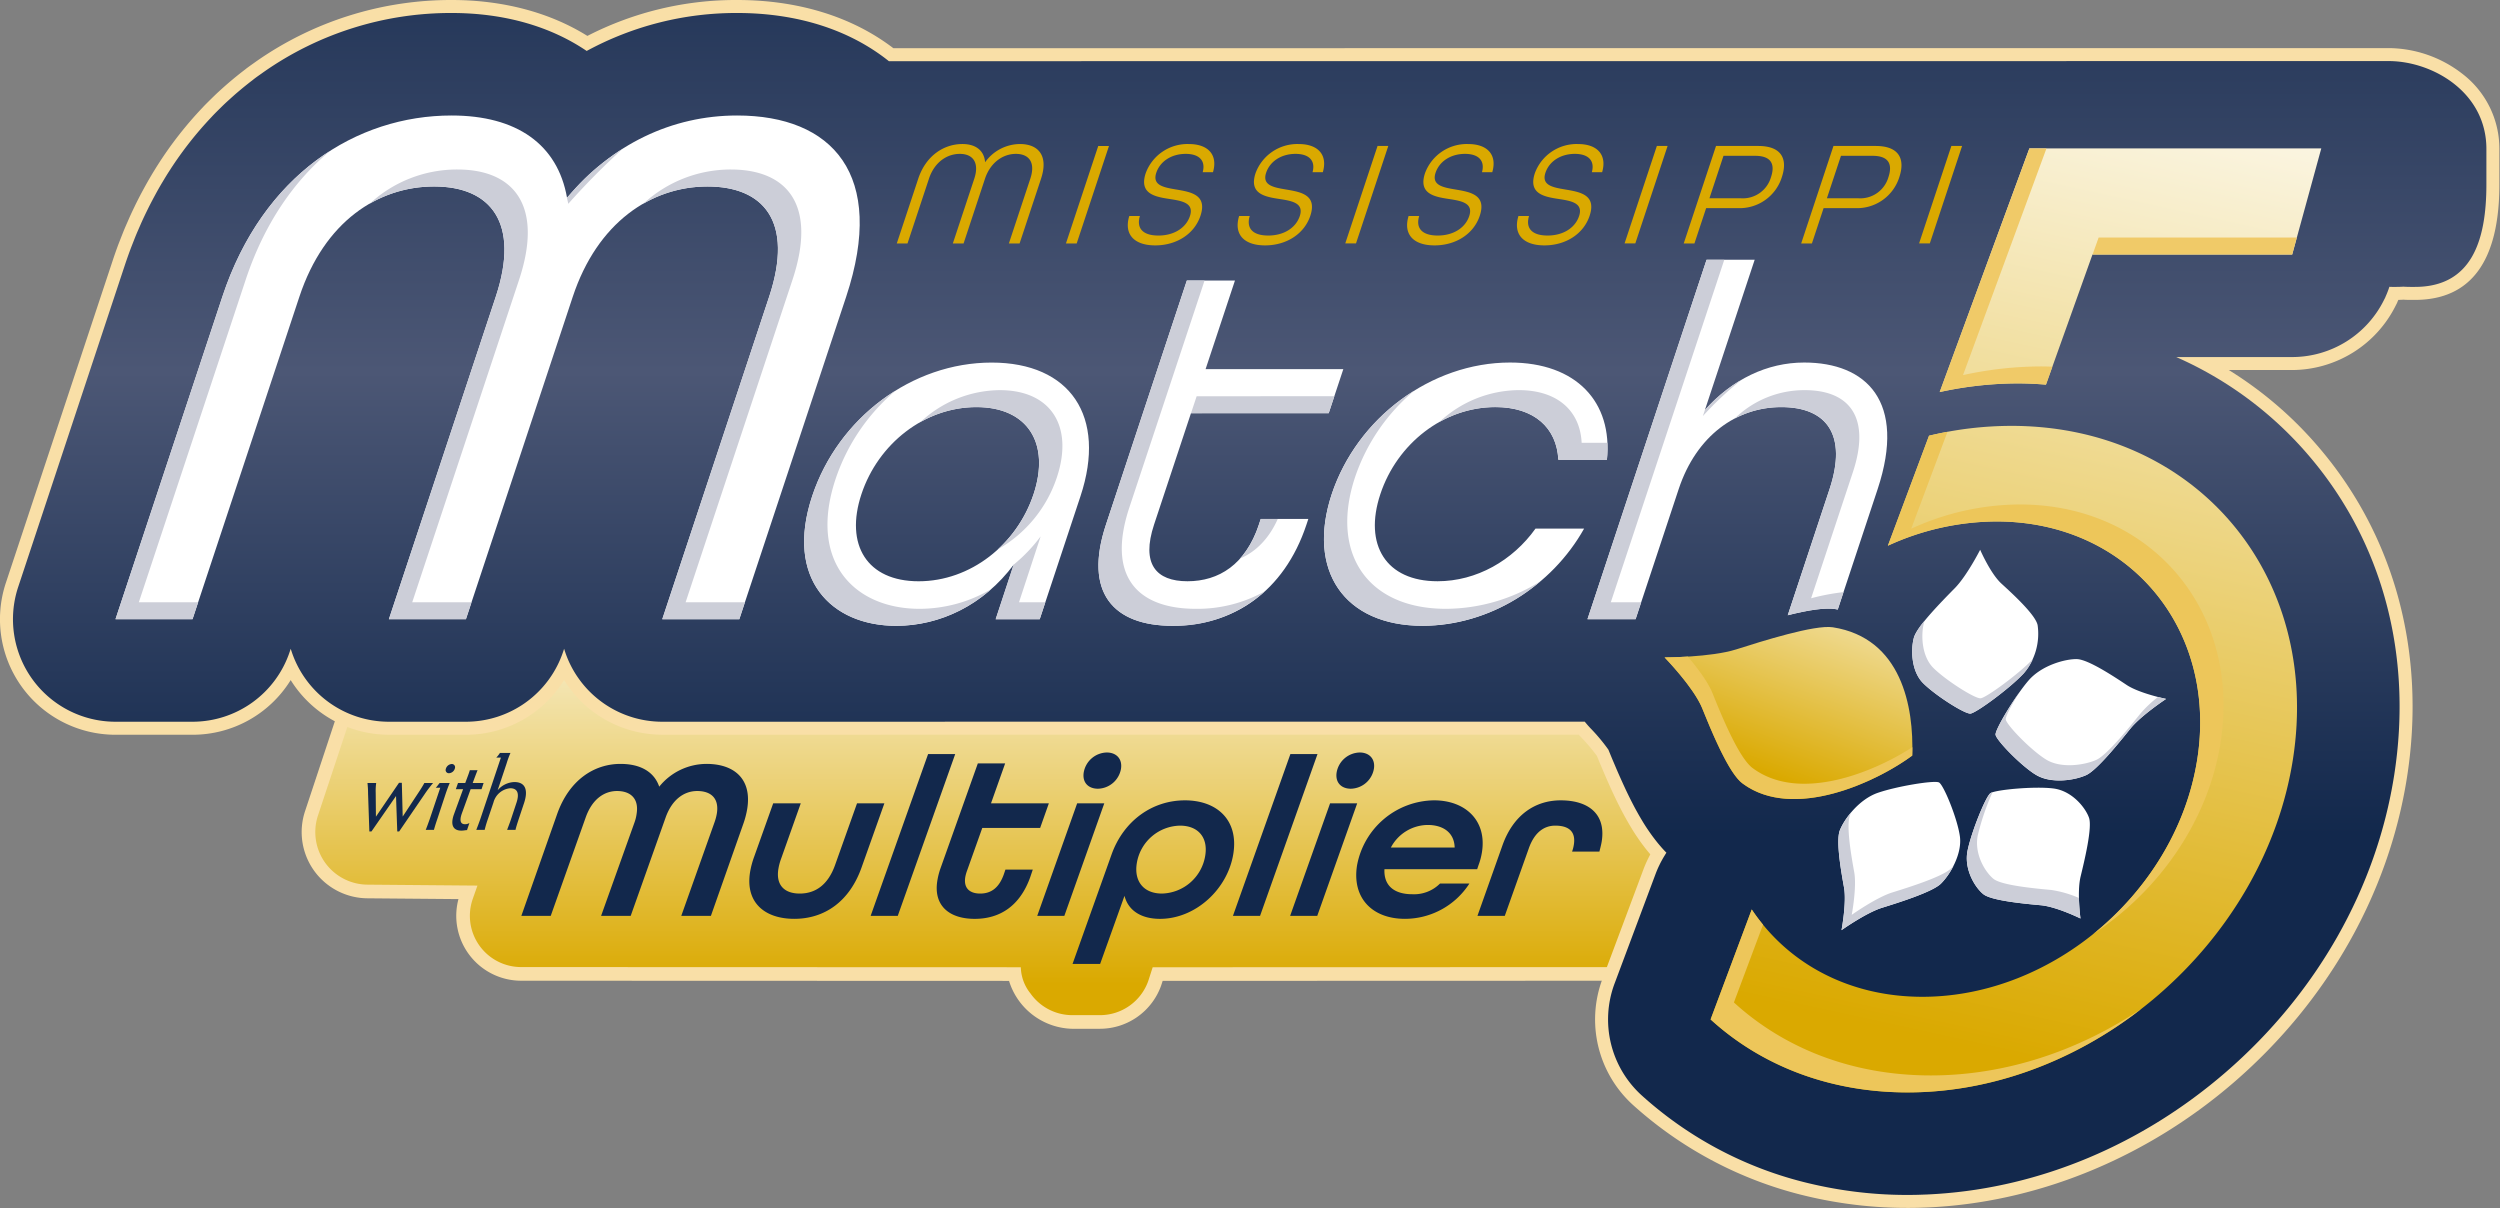 <svg xmlns="http://www.w3.org/2000/svg" width="658.322" height="318.158"><rect width="100%" height="100%" fill="#808080" stroke="none"/><defs><linearGradient id="a" x1="268.712" x2="268.712" y1="144.673" y2="259.256" gradientTransform="scale(.75)" gradientUnits="userSpaceOnUse" spreadMethod="pad"><stop offset="0" style="stop-opacity:1;stop-color:#fff"/><stop offset="1" style="stop-opacity:1;stop-color:#daa900"/></linearGradient><linearGradient id="b" x1="490.887" x2="464.727" y1="131.298" y2="203.57" gradientTransform="scale(.75)" gradientUnits="userSpaceOnUse" spreadMethod="pad"><stop offset="0" style="stop-opacity:1;stop-color:#fff"/><stop offset="1" style="stop-opacity:1;stop-color:#daa900"/></linearGradient><linearGradient id="c" x1="579.123" x2="518.268" y1="-2.597" y2="275.741" gradientTransform="scale(.75)" gradientUnits="userSpaceOnUse" spreadMethod="pad"><stop offset="0" style="stop-opacity:1;stop-color:#fff"/><stop offset="1" style="stop-opacity:1;stop-color:#daa900"/></linearGradient><linearGradient id="d" x1="329.161" x2="329.161" y1="-48.247" y2="219.848" gradientTransform="scale(.75)" gradientUnits="userSpaceOnUse" spreadMethod="pad"><stop offset="0" style="stop-opacity:1;stop-color:#12284c"/><stop offset=".545" style="stop-opacity:1;stop-color:#4c5775"/><stop offset="1" style="stop-opacity:1;stop-color:#12284c"/></linearGradient><linearGradient id="e" x1="490.887" x2="464.727" y1="131.298" y2="203.57" gradientTransform="scale(.75)" gradientUnits="userSpaceOnUse" spreadMethod="pad"><stop offset="0" style="stop-opacity:1;stop-color:#fff"/><stop offset="1" style="stop-opacity:1;stop-color:#daa900"/></linearGradient><linearGradient id="f" x1="579.123" x2="518.268" y1="-2.597" y2="275.741" gradientTransform="scale(.75)" gradientUnits="userSpaceOnUse" spreadMethod="pad"><stop offset="0" style="stop-opacity:1;stop-color:#fff"/><stop offset="1" style="stop-opacity:1;stop-color:#daa900"/></linearGradient></defs><path d="M211.848 203.234a13.4 13.4 0 0 1-12.516-9.461c-14.965-.003-96.375-.035-96.375-.035a12.82 12.82 0 0 1-10.168-5.011 12.82 12.82 0 0 1-2.223-11.114l-17.914-.156a13.1 13.1 0 0 1-10.59-5.434 13.09 13.09 0 0 1-1.804-11.765l10.355-31.25c.149-.446.325-.946.508-1.438l.211-.543a35 35 0 0 1 .668-1.632q.341-.791.711-1.559.358-.749.746-1.481c.145-.273.313-.578.481-.875l.277-.488c.207-.355.383-.648.562-.941l.266-.426c.242-.383.457-.707.676-1.027.09-.137.172-.258.25-.375.254-.364.527-.739.801-1.11l.14-.183a38 38 0 0 1 2.074-2.508l.114-.125q.496-.544.992-1.047l.207-.207c.285-.285.601-.594.926-.895l.207-.191c.336-.305.652-.586.976-.859l.242-.207q.487-.406.997-.801l.207-.16c.375-.289.738-.555 1.101-.813l.18-.125c.41-.285.824-.566 1.246-.832l.066-.043a34.77 34.77 0 0 1 18.633-5.39 27 27 0 0 1 13.164 3.203 33.2 33.2 0 0 1 14.356-3.203 27 27 0 0 1 14.941 4.125l.172-.075c1.758-.726 3.691.547 3.727 2.45.058 3.226.074 6.527.042 9.843l186.106 4.305a2.7 2.7 0 0 1 2.609 3.074l-4.523 32.051 6.805 5.52a2.704 2.704 0 0 1 .718 3.292l-12.316 24.926a2.69 2.69 0 0 1-2.422 1.5l-98.777.032s-.301.933-.313.96a12.85 12.85 0 0 1-12.074 8.5z" style="fill:#f9dfa7;fill-opacity:1;fill-rule:nonzero;stroke:none" transform="scale(1.333)"/><path d="m332.785 159.633 4.738-33.559-188.777-4.355q.094-5.994-.012-12.434c-.5.203-.992.438-1.464.695-3.864-2.98-8.915-4.55-14.676-4.55a30.6 30.6 0 0 0-14.477 3.59 23.6 23.6 0 0 0-13.043-3.59 32.1 32.1 0 0 0-17.187 4.968l-.063.04c-.394.253-.789.515-1.14.757l-.176.129c-.336.238-.668.481-1.008.738l-.203.157c-.305.242-.609.484-.91.734l-.235.199c-.297.254-.59.512-.898.797l-.195.176c-.301.277-.59.563-.86.832l-.191.188c-.309.312-.613.632-.922.976l-.102.109a35 35 0 0 0-1.918 2.317l-.136.183q-.387.517-.75 1.04c-.078.101-.145.207-.235.343-.199.297-.402.598-.613.93l-.262.426a30 30 0 0 0-.785 1.332q-.388.692-.746 1.394a70 70 0 0 0-.684 1.407c-.132.293-.265.589-.382.867l-.035.082c-.075.172-.153.344-.204.469-.136.328-.269.664-.394.996 0 0-.137.343-.195.496q-.258.696-.493 1.398l-10.34 31.195a10.41 10.41 0 0 0 1.438 9.348 10.39 10.39 0 0 0 8.418 4.305l21.648.187-.918 2.61a10.124 10.124 0 0 0 9.551 13.484l98.711.035a8.56 8.56 0 0 0 1.906 5.176 10.12 10.12 0 0 0 8.274 4.289h5.445c4.277 0 8.094-2.687 9.535-6.711l.887-2.75 100.746-.031 12.317-24.926z" style="fill:url(#a);stroke:none" transform="scale(1.333)"/><path d="M74.316 154.68a11 11 0 0 0-.097 1.906l.043 4.746 4.558-6.691h.559l.172 6.671 3.398-5.164c.496-.765.817-1.343.879-1.468h1.723c-.594.726-1.09 1.347-1.633 2.156l-5.066 7.418h-.375l-.243-7.004-4.855 7.004h-.414l-.254-7.461q0-1.06-.117-2.113zm9.782 9.261c.199-.453.539-1.425.8-2.152l2.075-6.176h-.895c.246-.226.52-.644.774-.933h1.988a29 29 0 0 0-.797 2.113l-1.648 4.996a35 35 0 0 0-.676 2.152zm3.961-12a1.3 1.3 0 0 1 1.199-1.015.634.634 0 0 1 .617.808c-.125.582-.629 1-1.223 1.016a.627.627 0 0 1-.593-.805zm4.199 12.043c-.293 0-.66.106-1.117.106-1.352 0-2.274-.809-1.512-3.09l1.855-5.102h-1.433l.426-1.218h1.429l.254-.684c.258-.687.5-1.305.649-1.848h1.535c-.239.582-.461 1.184-.711 1.848l-.254.684h2.156l-.406 1.218h-2.156l-1.75 4.832c-.539 1.555-.149 2.094.66 2.094.301 0 .597-.086.847-.25zm1.828-.043c.207-.515.57-1.488.797-2.132l4.066-12.145h-.914a6 6 0 0 0 .731-.93h2.074a19 19 0 0 0-.778 2.133l-1.753 5.242a4.5 4.5 0 0 1 3.304-1.617c2.282 0 2.707 1.723 1.934 4.086l-1.078 3.231c-.203.621-.528 1.617-.633 2.132h-1.656c.183-.515.57-1.488.777-2.132l1.086-3.274c.566-1.723.246-2.82-1.25-2.82a3.78 3.78 0 0 0-3.313 2.82l-1.105 3.274a23 23 0 0 0-.633 2.132z" style="fill:#12284c;fill-opacity:1;fill-rule:nonzero;stroke:none" transform="scale(1.333)"/><path d="M43.926 58.621c8.008-24.168 26.484-35.805 45.285-35.805 12.828 0 20.941 5.668 22.805 16.262 8.879-10.594 20.757-16.262 33.586-16.262 18.8 0 29.562 11.637 21.554 35.805l-21.109 63.703h-15.219l21.113-63.703c4.942-14.918-1.14-21.781-12.179-21.781-11.188 0-21.77 7.16-26.614 21.781l-21.109 63.703H76.824l21.11-63.703C102.777 44 96.945 36.84 85.754 36.84c-11.039 0-21.668 6.863-26.613 21.781l-21.11 63.703H22.816Zm116.512 39.402c5.136-15.5 19.75-26.398 35.453-26.398 15.5 0 22.793 10.602 17.554 26.402l-8.054 24.301h-8.7l3.579-10.801c-5.95 8-14.614 12.102-23.215 12.102-12.903-.004-22.02-9.305-16.617-25.606m43.738-.398c3.312-10-1.098-17.203-11.305-17.203-10.203 0-19.387 7.199-22.699 17.203-3.313 10 1.098 17.203 11.301 17.203 10.207 0 19.386-7.203 22.703-17.207zm14.308 5.996 15.973-48.203h9.504l-5.801 17.5h27.207l-2.883 8.703h-27.211l-7.289 22c-2.582 7.801.391 11.203 6.594 11.203 6.199 0 11.492-3.301 14.113-11.203l.364-1.101h9.398l-.363 1.101c-4.442 13.402-14.625 20.004-26.43 20.004s-17.617-6.602-13.176-20.004m44.594-6c4.973-15 19.621-26.004 35.223-26.004 13.097 0 20.316 7.801 19.14 19.203h-9.601c-.313-6.3-4.754-10.402-12.453-10.402-10.207 0-19.395 7.199-22.707 17.203-3.313 10 1.101 17.203 11.304 17.203 7.7 0 14.86-4.101 19.348-10.402h9.602c-6.379 11.398-18.766 19.199-31.872 19.199-15.601.004-22.953-11-17.984-26" style="fill:#fff;fill-opacity:1;fill-rule:nonzero;stroke:none" transform="scale(1.333)"/><path d="M181.391 35.312c1.511-4.562 5.07-6.859 8.722-6.859 2.649 0 4.289 1.27 4.492 3.594a8.54 8.54 0 0 1 6.872-3.594c3.652 0 5.687 2.297 4.175 6.859l-4.234 12.778h-2.117l4.23-12.778c1.086-3.265-.285-4.914-2.847-4.914-2.59 0-5.051 1.735-6.106 4.914l-4.226 12.778h-2.122l4.231-12.778c1.051-3.179-.254-4.914-2.848-4.914-2.562 0-5.027 1.649-6.105 4.914l-4.235 12.778h-2.117zm35.562-6.476h2.121l-6.379 19.254h-2.121zm6.133 13.84h2.09c-.719 2.441.605 3.855 3.668 3.855 3.062 0 5.445-1.5 6.226-3.855.84-2.531-1.457-2.973-3.953-3.356-2.976-.445-6.137-1.031-4.781-5.125a8.78 8.78 0 0 1 8.527-5.738c3.887 0 5.746 2.207 4.754 5.563h-2.031c.613-2.208-.598-3.622-3.363-3.622-2.801 0-5.055 1.473-5.805 3.739-.82 2.476 1.457 2.886 3.941 3.301 2.957.5 6.157 1.058 4.793 5.179-1.191 3.594-4.711 5.86-8.949 5.86-4.18-.004-6.219-2.211-5.117-5.801m21.699 0h2.09c-.719 2.441.605 3.855 3.668 3.855 3.062 0 5.445-1.5 6.227-3.855.839-2.531-1.461-2.973-3.954-3.356-2.976-.445-6.136-1.031-4.781-5.125a8.78 8.78 0 0 1 8.527-5.738c3.887 0 5.747 2.207 4.754 5.563h-2.031c.613-2.208-.597-3.622-3.367-3.622-2.797 0-5.051 1.473-5.801 3.739-.82 2.476 1.457 2.886 3.942 3.301 2.957.5 6.156 1.058 4.793 5.179-1.192 3.594-4.711 5.86-8.954 5.86-4.179-.004-6.214-2.211-5.113-5.801m27.344-13.84h2.121l-6.379 19.254h-2.121zm6.133 13.84h2.09c-.723 2.441.605 3.855 3.668 3.855 3.062 0 5.445-1.5 6.222-3.855.84-2.531-1.457-2.973-3.953-3.356-2.973-.445-6.133-1.031-4.777-5.125a8.78 8.78 0 0 1 8.527-5.738c3.887 0 5.746 2.207 4.75 5.563h-2.031c.613-2.208-.594-3.622-3.363-3.622-2.797 0-5.051 1.473-5.805 3.739-.817 2.476 1.461 2.886 3.945 3.301 2.953.5 6.156 1.058 4.789 5.179-1.191 3.594-4.707 5.86-8.949 5.86-4.18-.004-6.215-2.211-5.113-5.801m21.699 0h2.09c-.719 2.441.609 3.855 3.668 3.855 3.062 0 5.445-1.5 6.226-3.855.84-2.531-1.461-2.973-3.953-3.356-2.976-.445-6.137-1.031-4.781-5.125a8.78 8.78 0 0 1 8.527-5.738c3.887 0 5.746 2.207 4.754 5.563h-2.031c.613-2.208-.598-3.622-3.363-3.622-2.801 0-5.055 1.473-5.805 3.739-.82 2.476 1.457 2.886 3.941 3.301 2.957.5 6.157 1.058 4.793 5.179-1.191 3.594-4.711 5.86-8.949 5.86-4.18-.004-6.219-2.211-5.117-5.801m27.344-13.84h2.121l-6.379 19.254h-2.121zm11.687 0h8.332c4.653 0 5.856 2.594 4.684 6.125a8.744 8.744 0 0 1-8.75 6.152h-6.215l-2.313 6.977h-2.117zm4.942 10.336a5.79 5.79 0 0 0 5.929-4.211c.789-2.383.176-4.18-3.152-4.18h-6.242l-2.778 8.391zm18.261-10.336h8.332c4.653 0 5.856 2.594 4.688 6.125a8.75 8.75 0 0 1-8.754 6.152h-6.215l-2.308 6.977h-2.122zm4.938 10.336a5.785 5.785 0 0 0 5.929-4.211c.793-2.383.18-4.18-3.148-4.18h-6.238l-2.781 8.391zm18.351-10.336h2.121l-6.378 19.254h-2.122z" style="fill:#daa900;fill-opacity:1;fill-rule:nonzero;stroke:none" transform="scale(1.333)"/><path d="M331.617 96.621c3.512-10.598 11.469-16.199 20.27-16.199 9 0 13.078 5.5 9.535 16.199l-8.258 24.914c4.191-1.047 7.379-1.527 9.461-1.207.141.024.273.063.414.086l7.883-23.793c5.734-17.301-2.215-25.004-14.516-25.004-7.301 0-14.195 3.301-19.617 9.403l9.84-29.704h-9.504l-23.527 71.008h9.504z" style="fill:#fff;fill-opacity:1;fill-rule:nonzero;stroke:none" transform="scale(1.333)"/><path d="M377.754 149.258c-6.957 5.152-23.379 12.933-33.434 5.574-2.808-1.93-6.343-10.699-8.043-14.887-1.695-4.187-7.445-10.078-7.445-10.078s9.129.008 14.145-1.582c5.011-1.59 15.5-4.922 19.097-4.367 13.571 2.133 16.02 15.691 15.68 25.34" style="fill:url(#b);stroke:none" transform="scale(1.333)"/><path d="m391.008 110.336-.137-.305s-.695 1.371-1.699 3.031a35 35 0 0 0 1.836-2.726" style="fill:#231f20;fill-opacity:1;fill-rule:nonzero;stroke:none" transform="scale(1.333)"/><path d="M389.258 140.965c-1.11.109-6.867-3.539-9.336-5.992-2.469-2.457-2.457-6.953-1.809-9.114.649-2.16 5.66-7.242 8.055-9.675 2.391-2.43 5.004-7.579 5.004-7.579s2.031 4.696 4.199 6.68c2.168 1.985 6.715 6.133 7.149 8.188a12.1 12.1 0 0 1-2.75 9.554c-2.747 2.965-9.403 7.828-10.512 7.938m4.957 4.16c-.082-1.043 3.867-7.609 6.488-10.668 2.621-3.062 7.305-4.285 9.539-4.254 2.238.031 7.41 3.477 9.883 5.117 2.477 1.641 7.777 2.75 7.777 2.75s-4.945 3.254-7.07 5.895c-2.121 2.64-6.562 8.176-8.715 9.156-2.152.984-6.871 1.805-9.89-.027-3.024-1.836-7.926-6.93-8.012-7.969m-11.168 9.449c-.906-.476-8.34.742-12.106 2.051s-6.664 5.273-7.488 7.402c-.828 2.125.297 8.34.828 11.309.535 2.969-.496 8.414-.496 8.414s4.828-3.434 8.024-4.43c3.199-1 9.882-3.082 11.597-4.742 1.715-1.656 4.258-5.808 3.762-9.367-.496-3.563-3.215-10.156-4.121-10.637m10.156 2.117c-.949.688-3.762 7.645-4.519 11.344-.758 3.703 1.507 7.317 3.117 8.606 1.605 1.289 8.199 1.894 11.347 2.183 3.149.293 7.84 2.621 7.84 2.621s-.718-5.203.035-8.312c.75-3.113 2.332-9.629 1.653-11.59-.68-1.957-3.317-5.305-7.016-5.781-3.699-.477-11.508.246-12.457.929" style="fill:#fff;fill-opacity:1;fill-rule:nonzero;stroke:none" transform="scale(1.333)"/><path d="m383.176 77.453 17.722-48.141 57.664.004-5.75 20.969h-39.453l-9.187 25.699a69 69 0 0 0-5.582-.246 72.6 72.6 0 0 0-15.414 1.715m14.156 6.676a69.7 69.7 0 0 0-16.258 1.949l-8.129 21.727a51.76 51.76 0 0 1 21.45-4.793c25.949 0 43.714 21.023 39.675 46.949-4.043 25.93-28.351 46.953-54.304 46.953-14.68 0-26.735-6.726-33.711-17.258l-8.129 21.723c9.871 9.019 23.332 14.418 38.898 14.418 36.387 0 70.477-29.477 76.141-65.84 5.664-36.359-19.246-65.828-55.633-65.828" style="fill:url(#c);stroke:none" transform="scale(1.333)"/><path d="M377.84 130.219a11.25 11.25 0 0 1 .273-4.36 11.9 11.9 0 0 1 2.102-3.242c-.031.074-.067.149-.09.223-.648 2.164-.66 6.656 1.809 9.113 2.468 2.453 8.226 6.102 9.336 5.992 1.082-.105 7.445-4.738 10.3-7.718a10.2 10.2 0 0 1-1.8 2.804c-2.743 2.965-9.403 7.828-10.512 7.938-1.11.105-6.867-3.539-9.336-5.996a6 6 0 0 1-.891-1.125 8.2 8.2 0 0 1-.804-1.789 10.6 10.6 0 0 1-.387-1.84m45.008 10.722c-2.125 2.641-6.563 8.176-8.715 9.161s-6.871 1.804-9.891-.032c-3.023-1.832-7.926-6.925-8.012-7.968-.046-.582 1.168-2.891 2.7-5.348-2.325 3.269-4.785 7.547-4.715 8.371.078.984 4.465 5.59 7.5 7.641a8.6 8.6 0 0 0 3.562 1.293c1.317.171 2.649.14 3.953-.094.993-.16 1.961-.445 2.887-.844 2.153-.984 6.59-6.516 8.715-9.156 2.121-2.641 7.066-5.895 7.066-5.895s-.652-.136-1.593-.382a23 23 0 0 0-3.453 3.253zm-37.426 30.614c-1.711 1.66-8.399 3.742-11.598 4.742-3.195.996-8.023 4.43-8.023 4.43s1.031-5.442.496-8.411c-.531-2.968-1.656-9.183-.828-11.308.066-.168.148-.352.238-.539a13.4 13.4 0 0 0-2.25 3.558c-.824 2.129.297 8.344.828 11.313.535 2.969-.5 8.41-.5 8.41s4.828-3.434 8.024-4.43c3.199-1 9.882-3.082 11.597-4.742a13.7 13.7 0 0 0 2.492-3.523c-.164.179-.324.351-.476.5m19.742 4.25c-3.148-.293-9.738-.895-11.348-2.184-1.609-1.289-3.871-4.906-3.113-8.605a48.7 48.7 0 0 1 2.902-8.496 1.7 1.7 0 0 0-.398.171c-.949.688-3.762 7.645-4.519 11.348-.758 3.699 1.507 7.316 3.113 8.606 1.609 1.289 8.203 1.89 11.351 2.183 3.149.289 7.84 2.617 7.84 2.617a39 39 0 0 1-.301-4.05 21.7 21.7 0 0 0-5.527-1.594zM344.062 75.012a64.4 64.4 0 0 0-7.667 7.179l.394-1.183a29 29 0 0 1 7.273-5.996m-44.066 2.054a23.24 23.24 0 0 0-15.66 6.309 22.5 22.5 0 0 1 11.047-2.953c7.703 0 12.144 4.098 12.457 10.398h9.598c.113-1.113.136-2.234.078-3.351h-5.067c-.312-6.301-4.754-10.403-12.453-10.403m-36.402 1.2-1.114 3.355-27.203.012 1.114-3.352zm-14.539 24.257h3.363c-1.785 3.965-4.371 6.489-7.441 7.813a18.8 18.8 0 0 0 3.714-6.711zm-51.926 5.993a25.86 25.86 0 0 0 7.051-10.891c3.312-10-1.102-17.203-11.305-17.203a22.53 22.53 0 0 0-11.043 2.957 23.23 23.23 0 0 1 15.652-6.309c10.207 0 14.618 7.2 11.305 17.2a25.64 25.64 0 0 1-11.66 14.246m154.758-28.094a19.64 19.64 0 0 0-9.207 2.262 19.7 19.7 0 0 1 13.816-5.614c9 0 13.078 5.5 9.535 16.2l-8.254 24.914a45 45 0 0 1 6.403-1.215l-1.141 3.449c-.141-.023-.273-.063-.414-.086-2.082-.324-5.27.16-9.461 1.207l8.258-24.914c3.543-10.703-.531-16.203-9.535-16.203m-204.731 38.551-1.109 3.355h-15.219l21.113-63.707c4.942-14.914-1.14-21.777-12.179-21.777a25.2 25.2 0 0 0-12.657 3.39 25.44 25.44 0 0 1 17.27-6.75c11.039 0 17.121 6.868 12.18 21.782l-21.114 63.707zm157.106-4.11a36.3 36.3 0 0 1-23.196 8.766c-13.851 0-21.191-8.672-19.195-21.109q.276-1.695.738-3.348.211-.767.469-1.547a38.66 38.66 0 0 1 16.297-20.441 38.26 38.26 0 0 0-11.691 17.086c-4.969 15 2.386 26 17.988 26a35.5 35.5 0 0 0 18.59-5.411zM123.055 29.348a142 142 0 0 0-10.797 10.914c-.078-.414-.172-.805-.266-1.2 2.113-2.25 4.379-5.355 11.063-9.714m126.793 87.468a26.42 26.42 0 0 1-18.188 6.809c-11.801 0-17.617-6.602-13.176-20.004l15.973-48.203h3.5l-14.863 44.848c-4.442 13.402 1.375 20.004 13.179 20.004 4.75.05 9.426-1.141 13.575-3.454m74.363 2.157-1.109 3.351h-9.504l23.527-71.008h3.5l-22.418 67.657zm-231.063 0-1.109 3.351H76.824l21.11-63.703C102.777 44 96.945 36.84 85.754 36.84a25.34 25.34 0 0 0-12.711 3.394 25.4 25.4 0 0 1 17.324-6.75c11.188 0 17.024 7.161 12.176 21.782l-21.109 63.703zm113.356 0-1.113 3.351h-8.7l3.524-10.754a31.3 31.3 0 0 0 5.359-5.609l-4.273 13.012zm-167.363 0-1.11 3.351H22.816l21.11-63.703c4.457-13.457 12.164-23.027 21.363-28.863-7.144 5.902-13.062 14.371-16.754 25.508l-21.109 63.707zm156.652-2.586a28.38 28.38 0 0 1-18.738 7.238c-12.899 0-22.02-9.301-16.617-25.602a39.2 39.2 0 0 1 16.5-20.871 39.1 39.1 0 0 0-11.887 17.516c-5.403 16.305 3.715 25.602 16.617 25.602a27.96 27.96 0 0 0 14.125-3.883" style="fill:#ccced8;fill-opacity:1;fill-rule:nonzero;stroke:none" transform="scale(1.333)"/><path d="M377.754 149.258c-6.957 5.152-23.379 12.933-33.434 5.574-2.808-1.93-6.343-10.699-8.043-14.887-1.695-4.187-7.445-10.078-7.445-10.078s1.98 0 4.594-.16c1.758 2.074 3.933 4.902 4.867 7.215 1.695 4.191 5.234 12.961 8.043 14.887 9.191 6.73 23.711.8 31.445-4.207q0 .842-.027 1.656m16.637-46.246c25.949 0 43.711 21.023 39.671 46.953-2.128 13.668-9.898 25.973-20.562 34.551 13.008-8.539 22.75-22.336 25.176-37.907 4.039-25.929-13.727-46.953-39.676-46.953a51.7 51.7 0 0 0-21.449 4.793l7.164-19.144q-1.834.337-3.645.769l-8.132 21.731a51.7 51.7 0 0 1 21.453-4.793m28.699 96.218c-13.235 10.305-29.508 16.575-46.278 16.575-15.566 0-29.023-5.403-38.894-14.418l8.129-21.723a36 36 0 0 0 2.234 3l-5.754 15.367c9.871 9.02 23.332 14.418 38.895 14.418 14.871 0 29.351-4.926 41.668-13.219" style="fill:#edc65a;fill-opacity:1;fill-rule:nonzero;stroke:none" transform="scale(1.333)"/><path d="m404.168 75.984 1.266-3.546a60 60 0 0 0-2.239-.051 72.4 72.4 0 0 0-15.41 1.715l16.488-44.79h-3.375l-17.722 48.141a72.6 72.6 0 0 1 15.41-1.715c1.887 0 3.742.098 5.582.246m48.641-25.699.918-3.355h-39.153l-1.199 3.355z" style="fill:#f0ca68;fill-opacity:1;fill-rule:nonzero;stroke:none" transform="scale(1.333)"/><path d="M376.816 238.617a85.3 85.3 0 0 1-18.804-2.074 78.05 78.05 0 0 1-35.481-18.313 22.8 22.8 0 0 1-5.976-24.839l8.129-21.723a21 21 0 0 1 .765-1.785q.21-.452.449-.899c.04-.078.075-.148.118-.214a47 47 0 0 1-.602-.715l-.332-.414q-.316-.404-.625-.821l-.312-.425a34 34 0 0 1-.676-.969l-.211-.313a38 38 0 0 1-.86-1.343l-.191-.321c-.227-.371-.437-.73-.648-1.097l-.289-.512q-.27-.482-.543-.988l-.293-.551q-.28-.536-.567-1.106l-.234-.461a96 96 0 0 1-.785-1.625l-.129-.277c-.219-.469-.442-.945-.664-1.437 0 0-.621-1.399-.801-1.813l-.285-.656c-.184-.43-.805-1.903-.805-1.903-.234-.554-.465-1.121-.703-1.699a36 36 0 0 0-3-3.562 19 19 0 0 1-.594-.637h-7.172c-30.222 0-133.16.012-154.687.016h-19.18a22.88 22.88 0 0 1-18.496-9.457 26 26 0 0 1-.898-1.34 22.78 22.78 0 0 1-19.399 10.801H76.824a22.89 22.89 0 0 1-19.398-10.797 22.78 22.78 0 0 1-19.399 10.8H22.816a22.83 22.83 0 0 1-18.504-9.46 22.83 22.83 0 0 1-3.156-20.54L22.27 51.445c.328-.996.695-2.035 1.085-3.09.11-.289.227-.578.336-.863l.25-.64c.196-.493.387-.985.586-1.473q.296-.701.602-1.391l.207-.472c.148-.336.293-.676.445-1.004.278-.614.567-1.215.86-1.817l.074-.16a82 82 0 0 1 1.781-3.433c.387-.704.777-1.399 1.18-2.082l.265-.454q.67-1.115 1.364-2.207l.07-.105a74.6 74.6 0 0 1 8.535-10.891s.406-.433.524-.554a68 68 0 0 1 1.199-1.196l.164-.16q.425-.422.863-.84c.332-.316.668-.621 1.004-.925q.666-.605 1.344-1.192c.301-.258.594-.508.894-.758a86 86 0 0 1 1.559-1.265q.374-.294.754-.586l.254-.196c.148-.117.289-.23.441-.339.281-.211.567-.414.856-.618l.824-.586A67.13 67.13 0 0 1 89.211 0c10.137 0 19.375 2.449 26.824 7.094A64.16 64.16 0 0 1 145.602 0c12.07 0 22.718 3.289 30.875 9.52l295.589-.016a23.98 23.98 0 0 1 14.344 5.062 18.63 18.63 0 0 1 7.332 14.848v7.016c0 15.136-5.617 22.812-16.691 22.812h-.867c-.469 0-.942-.012-1.411-.043-.328.024-.66.035-.988.039l-.164.367a4 4 0 0 1-.117.29q-.081.164-.18.347l-.047.094a22.95 22.95 0 0 1-20.468 12.762h-12.52a75.5 75.5 0 0 1 17.734 15.214c15.079 17.61 21.286 40.75 17.481 65.168-3.57 22.918-15.703 44.332-34.168 60.297-16.774 14.504-37.555 23.25-58.508 24.637l-.242.016c-.578.039-1.141.07-1.703.097q-1.009.036-2.012.067-1.024.023-2.055.023" style="fill:#f9dfa7;fill-opacity:1;fill-rule:nonzero;stroke:none" transform="scale(1.333)"/><path d="m472.07 12.066-296.476.02c-7.739-6.191-18.067-9.52-29.992-9.52a61.9 61.9 0 0 0-29.704 7.5c-7.14-4.843-16.242-7.5-26.687-7.5a64.43 64.43 0 0 0-37.16 11.688c-.156.109-.309.223-.465.332-.383.273-.774.539-1.152.824-.227.168-.442.348-.664.52q-.37.275-.727.562-.762.598-1.5 1.219-.435.363-.863.727c-.418.363-.828.734-1.239 1.105-.343.309-.683.617-1.019.934-.317.3-.625.605-.934.91-.41.402-.816.801-1.211 1.211-.172.175-.336.355-.504.535a71.6 71.6 0 0 0-8.211 10.469l-.097.148a65 65 0 0 0-1.317 2.137q-.133.217-.261.433c-.387.66-.77 1.332-1.137 2.012q-.182.333-.363.672a92 92 0 0 0-.989 1.898c-.148.301-.296.61-.449.914q-.423.872-.836 1.762-.273.605-.535 1.215c-.226.523-.457 1.039-.676 1.566-.226.547-.437 1.102-.656 1.653-.16.41-.324.82-.48 1.234a95 95 0 0 0-1.059 3L3.594 115.953a20.247 20.247 0 0 0 19.222 26.621h15.215a20.25 20.25 0 0 0 19.223-13.883l.176-.535a20.25 20.25 0 0 0 19.394 14.418h15.215a20.25 20.25 0 0 0 19.223-13.879l.176-.539a20.1 20.1 0 0 0 2.976 6.028 20.25 20.25 0 0 0 16.414 8.39h15.219c.531 0 166.742-.023 167.012-.015.394.488.804.964 1.25 1.421a36 36 0 0 1 3.429 4.125c.266.657.532 1.297.793 1.93.082.199.168.391.25.586l.543 1.285.281.649q.264.604.528 1.191a154.104 154.104 0 0 0 .91 1.996c.043.09.082.18.125.27a87 87 0 0 0 1.539 3.097l.277.524q.264.487.528.957c.09.16.179.324.273.484.199.348.403.696.61 1.031.062.106.125.215.187.317q.399.649.809 1.269.1.146.203.297a37 37 0 0 0 1.508 2.067l.3.379q.322.399.657.781c.078.09.156.187.238.277.293.328.59.649.894.953-.046.067-.086.137-.129.203q-.122.194-.238.387-.228.364-.433.735l-.227.41q-.21.398-.402.808c-.059.121-.121.242-.176.367q-.27.597-.504 1.211l-8.129 21.727a20.25 20.25 0 0 0 5.305 22.047 75.24 75.24 0 0 0 34.316 17.703 82.9 82.9 0 0 0 20.238 1.988c.379-.011.762-.027 1.145-.039.266-.012.535-.015.805-.031a75 75 0 0 0 1.64-.09l.254-.016c20.461-1.347 40.504-9.757 57-24.015 18.004-15.57 29.836-36.438 33.313-58.754 3.687-23.664-2.313-46.074-16.895-63.106a73.15 73.15 0 0 0-26.168-19.445h22.903a20.25 20.25 0 0 0 18.164-11.328c.066-.133.144-.266.207-.402.035-.082.066-.168.101-.25a19 19 0 0 0 .731-1.895c.179.004.351.016.531.016h.828q.708 0 1.402-.047c.465.031.938.047 1.411.047h.867c11.183 0 14.125-9.063 14.125-20.25v-7.012c0-11.184-10.574-17.254-19.106-17.348" style="fill:url(#d);stroke:none" transform="scale(1.333)"/><path d="M147.613 159.77a17.3 17.3 0 0 1-.804 3.062l-6.375 18.098h-5.852l6.574-18.504c.199-.555.352-1.129.453-1.711.5-3.106-1.261-4.453-3.875-4.453-2.519 0-4.933 1.574-6.238 5.222l-6.906 19.446h-5.848l6.617-18.504a8 8 0 0 0 .403-1.664c.492-3.063-1.258-4.5-3.867-4.5-2.477 0-4.883 1.531-6.196 5.222l-6.906 19.446h-5.805l7.043-20.032c2.422-6.933 7.457-9.992 12.543-9.992 4.008 0 6.676 1.617 7.653 4.5a12.03 12.03 0 0 1 9.316-4.5c5.492-.008 9.019 2.969 8.07 8.864m6.629 10.039a11 11 0 0 0-.476 1.847c-.528 3.285 1.289 4.864 4.214 4.864 3.106 0 5.586-1.715 6.981-5.625l4.344-12.204h5.402l-4.516 12.696c-2.382 6.707-7.3 10.125-13.285 10.125-5.808 0-9.703-3.196-8.734-9.223a17 17 0 0 1 .801-3.019l3.769-10.575h5.446zm29.098-20.84h5.355l-11.347 31.961h-5.356zm7.676 23.093a7.6 7.6 0 0 0-.332 1.215c-.368 2.293 1.011 3.243 2.945 3.243 2.07 0 3.676-1.036 4.652-3.739l.336-.992h5.403l-.516 1.531c-2.027 5.625-5.953 8.196-10.953 8.196-5.039 0-8.172-2.614-7.387-7.52.133-.828.34-1.641.617-2.43l7.383-20.754h5.398l-2.792 7.876h11.429l-1.722 4.863h-11.43zm21.773-13.371h5.359l-7.894 22.239h-5.356zm1.301-6.121a4.74 4.74 0 0 1 4.543-3.918c1.89 0 3.129 1.262 2.812 3.243a4.745 4.745 0 0 1-4.547 3.914c-1.89 0-3.136-1.215-2.808-3.239m5.488 16.25c2.375-6.664 8.027-10.715 14.504-10.715 6.301 0 10.633 3.872 9.555 10.579-1.125 6.976-7.465 12.832-14.485 12.832-3.691 0-6.265-1.621-7.011-4.547l-4.817 13.457h-5.449zm4.992 1.711c-.57 3.555 1.336 5.989 4.981 5.989a8.89 8.89 0 0 0 8.543-7.52c.578-3.602-1.438-5.898-4.992-5.898a8.826 8.826 0 0 0-8.532 7.429m30.34-21.562h5.356l-11.348 31.961h-5.356zm7.844 9.722h5.355l-7.894 22.239h-5.356zm1.297-6.121a4.744 4.744 0 0 1 4.547-3.918c1.89 0 3.129 1.262 2.808 3.243a4.74 4.74 0 0 1-4.543 3.914c-1.886 0-3.136-1.215-2.812-3.239m28.699 15.797a13 13 0 0 1-.684 2.567l-.257.769h-18.317c-.16 3.238 1.903 4.949 5.504 4.949a7.24 7.24 0 0 0 5.477-2.117h5.804a15.17 15.17 0 0 1-12.734 6.977c-6.481 0-10.5-4.145-9.461-10.582a15.68 15.68 0 0 1 15.203-12.828c6.164.003 10.477 3.964 9.465 10.265m-17.988-.941h12.601c-.07-2.926-2.254-4.457-5.316-4.457a8.31 8.31 0 0 0-7.285 4.457m22.035-.406c2.137-6.036 6.473-8.915 11.512-8.915 5.492 0 8.972 2.7 8.101 8.149-.109.676-.332 1.484-.457 1.98h-5.398q.24-.657.351-1.351c.434-2.699-1.101-3.781-3.668-3.781-2.113 0-4.066 1.218-5.218 4.457l-4.758 13.371h-5.399z" style="fill:#12284c;fill-opacity:1;fill-rule:nonzero;stroke:none" transform="scale(1.333)"/><path d="M43.926 58.621c8.008-24.168 26.484-35.805 45.285-35.805 12.828 0 20.941 5.668 22.805 16.262 8.879-10.594 20.757-16.262 33.586-16.262 18.8 0 29.562 11.637 21.554 35.805l-21.109 63.703h-15.219l21.113-63.703c4.942-14.918-1.14-21.781-12.179-21.781-11.188 0-21.77 7.16-26.614 21.781l-21.109 63.703H76.824l21.11-63.703C102.777 44 96.945 36.84 85.754 36.84c-11.039 0-21.668 6.863-26.613 21.781l-21.11 63.703H22.816Zm116.512 39.402c5.136-15.5 19.75-26.398 35.453-26.398 15.5 0 22.793 10.602 17.554 26.402l-8.054 24.301h-8.7l3.579-10.801c-5.95 8-14.614 12.102-23.215 12.102-12.903-.004-22.02-9.305-16.617-25.606m43.738-.398c3.312-10-1.098-17.203-11.305-17.203-10.203 0-19.387 7.199-22.699 17.203-3.313 10 1.098 17.203 11.301 17.203 10.207 0 19.386-7.203 22.703-17.207zm14.308 5.996 15.973-48.203h9.504l-5.801 17.5h27.207l-2.883 8.703h-27.211l-7.289 22c-2.582 7.801.391 11.203 6.594 11.203 6.199 0 11.492-3.301 14.113-11.203l.364-1.101h9.398l-.363 1.101c-4.442 13.402-14.625 20.004-26.43 20.004s-17.617-6.602-13.176-20.004m44.594-6c4.973-15 19.621-26.004 35.223-26.004 13.097 0 20.316 7.801 19.14 19.203h-9.601c-.313-6.3-4.754-10.402-12.453-10.402-10.207 0-19.395 7.199-22.707 17.203-3.313 10 1.101 17.203 11.304 17.203 7.7 0 14.86-4.101 19.348-10.402h9.602c-6.379 11.398-18.766 19.199-31.872 19.199-15.601.004-22.953-11-17.984-26" style="fill:#fff;fill-opacity:1;fill-rule:nonzero;stroke:none" transform="scale(1.333)"/><path d="M181.391 35.312c1.511-4.562 5.07-6.859 8.722-6.859 2.649 0 4.289 1.27 4.492 3.594a8.54 8.54 0 0 1 6.872-3.594c3.652 0 5.687 2.297 4.175 6.859l-4.234 12.778h-2.117l4.23-12.778c1.086-3.265-.285-4.914-2.847-4.914-2.59 0-5.051 1.735-6.106 4.914l-4.226 12.778h-2.122l4.231-12.778c1.051-3.179-.254-4.914-2.848-4.914-2.562 0-5.027 1.649-6.105 4.914l-4.235 12.778h-2.117zm35.562-6.476h2.121l-6.379 19.254h-2.121zm6.133 13.84h2.09c-.719 2.441.605 3.855 3.668 3.855 3.062 0 5.445-1.5 6.226-3.855.84-2.531-1.457-2.973-3.953-3.356-2.976-.445-6.137-1.031-4.781-5.125a8.78 8.78 0 0 1 8.527-5.738c3.887 0 5.746 2.207 4.754 5.563h-2.031c.613-2.208-.598-3.622-3.363-3.622-2.801 0-5.055 1.473-5.805 3.739-.82 2.476 1.457 2.886 3.941 3.301 2.957.5 6.157 1.058 4.793 5.179-1.191 3.594-4.711 5.86-8.949 5.86-4.18-.004-6.219-2.211-5.117-5.801m21.699 0h2.09c-.719 2.441.605 3.855 3.668 3.855 3.062 0 5.445-1.5 6.227-3.855.839-2.531-1.461-2.973-3.954-3.356-2.976-.445-6.136-1.031-4.781-5.125a8.78 8.78 0 0 1 8.527-5.738c3.887 0 5.747 2.207 4.754 5.563h-2.031c.613-2.208-.597-3.622-3.367-3.622-2.797 0-5.051 1.473-5.801 3.739-.82 2.476 1.457 2.886 3.942 3.301 2.957.5 6.156 1.058 4.793 5.179-1.192 3.594-4.711 5.86-8.954 5.86-4.179-.004-6.214-2.211-5.113-5.801m27.344-13.84h2.121l-6.379 19.254h-2.121zm6.133 13.84h2.09c-.723 2.441.605 3.855 3.668 3.855 3.062 0 5.445-1.5 6.222-3.855.84-2.531-1.457-2.973-3.953-3.356-2.973-.445-6.133-1.031-4.777-5.125a8.78 8.78 0 0 1 8.527-5.738c3.887 0 5.746 2.207 4.75 5.563h-2.031c.613-2.208-.594-3.622-3.363-3.622-2.797 0-5.051 1.473-5.805 3.739-.817 2.476 1.461 2.886 3.945 3.301 2.953.5 6.156 1.058 4.789 5.179-1.191 3.594-4.707 5.86-8.949 5.86-4.18-.004-6.215-2.211-5.113-5.801m21.699 0h2.09c-.719 2.441.609 3.855 3.668 3.855 3.062 0 5.445-1.5 6.226-3.855.84-2.531-1.461-2.973-3.953-3.356-2.976-.445-6.137-1.031-4.781-5.125a8.78 8.78 0 0 1 8.527-5.738c3.887 0 5.746 2.207 4.754 5.563h-2.031c.613-2.208-.598-3.622-3.363-3.622-2.801 0-5.055 1.473-5.805 3.739-.82 2.476 1.457 2.886 3.941 3.301 2.957.5 6.157 1.058 4.793 5.179-1.191 3.594-4.711 5.86-8.949 5.86-4.18-.004-6.219-2.211-5.117-5.801m27.344-13.84h2.121l-6.379 19.254h-2.121zm11.687 0h8.332c4.653 0 5.856 2.594 4.684 6.125a8.744 8.744 0 0 1-8.75 6.152h-6.215l-2.313 6.977h-2.117zm4.942 10.336a5.79 5.79 0 0 0 5.929-4.211c.789-2.383.176-4.18-3.152-4.18h-6.242l-2.778 8.391zm18.261-10.336h8.332c4.653 0 5.856 2.594 4.688 6.125a8.75 8.75 0 0 1-8.754 6.152h-6.215l-2.308 6.977h-2.122zm4.938 10.336a5.785 5.785 0 0 0 5.929-4.211c.793-2.383.18-4.18-3.148-4.18h-6.238l-2.781 8.391zm18.351-10.336h2.121l-6.378 19.254h-2.122z" style="fill:#daa900;fill-opacity:1;fill-rule:nonzero;stroke:none" transform="scale(1.333)"/><path d="M331.617 96.621c3.512-10.598 11.469-16.199 20.27-16.199 9 0 13.078 5.5 9.535 16.199l-8.258 24.914c4.191-1.047 7.379-1.527 9.461-1.207.141.024.273.063.414.086l7.883-23.793c5.734-17.301-2.215-25.004-14.516-25.004-7.301 0-14.195 3.301-19.617 9.403l9.84-29.704h-9.504l-23.527 71.008h9.504z" style="fill:#fff;fill-opacity:1;fill-rule:nonzero;stroke:none" transform="scale(1.333)"/><path d="M377.754 149.258c-6.957 5.152-23.379 12.933-33.434 5.574-2.808-1.93-6.343-10.699-8.043-14.887-1.695-4.187-7.445-10.078-7.445-10.078s9.129.008 14.145-1.582c5.011-1.59 15.5-4.922 19.097-4.367 13.571 2.133 16.02 15.691 15.68 25.34" style="fill:url(#e);stroke:none" transform="scale(1.333)"/><path d="m391.008 110.336-.137-.305s-.695 1.371-1.699 3.031a35 35 0 0 0 1.836-2.726" style="fill:#231f20;fill-opacity:1;fill-rule:nonzero;stroke:none" transform="scale(1.333)"/><path d="M389.258 140.965c-1.11.109-6.867-3.539-9.336-5.992-2.469-2.457-2.457-6.953-1.809-9.114.649-2.16 5.66-7.242 8.055-9.675 2.391-2.43 5.004-7.579 5.004-7.579s2.031 4.696 4.199 6.68c2.168 1.985 6.715 6.133 7.149 8.188a12.1 12.1 0 0 1-2.75 9.554c-2.747 2.965-9.403 7.828-10.512 7.938m4.957 4.16c-.082-1.043 3.867-7.609 6.488-10.668 2.621-3.062 7.305-4.285 9.539-4.254 2.238.031 7.41 3.477 9.883 5.117 2.477 1.641 7.777 2.75 7.777 2.75s-4.945 3.254-7.07 5.895c-2.121 2.64-6.562 8.176-8.715 9.156-2.152.984-6.871 1.805-9.89-.027-3.024-1.836-7.926-6.93-8.012-7.969m-11.168 9.449c-.906-.476-8.34.742-12.106 2.051s-6.664 5.273-7.488 7.402c-.828 2.125.297 8.34.828 11.309.535 2.969-.496 8.414-.496 8.414s4.828-3.434 8.024-4.43c3.199-1 9.882-3.082 11.597-4.742 1.715-1.656 4.258-5.808 3.762-9.367-.496-3.563-3.215-10.156-4.121-10.637m10.156 2.117c-.949.688-3.762 7.645-4.519 11.344-.758 3.703 1.507 7.317 3.117 8.606 1.605 1.289 8.199 1.894 11.347 2.183 3.149.293 7.84 2.621 7.84 2.621s-.718-5.203.035-8.312c.75-3.113 2.332-9.629 1.653-11.59-.68-1.957-3.317-5.305-7.016-5.781-3.699-.477-11.508.246-12.457.929" style="fill:#fff;fill-opacity:1;fill-rule:nonzero;stroke:none" transform="scale(1.333)"/><path d="m383.176 77.453 17.722-48.141 57.664.004-5.75 20.969h-39.453l-9.187 25.699a69 69 0 0 0-5.582-.246 72.6 72.6 0 0 0-15.414 1.715m14.156 6.676a69.7 69.7 0 0 0-16.258 1.949l-8.129 21.727a51.76 51.76 0 0 1 21.45-4.793c25.949 0 43.714 21.023 39.675 46.949-4.043 25.93-28.351 46.953-54.304 46.953-14.68 0-26.735-6.726-33.711-17.258l-8.129 21.723c9.871 9.019 23.332 14.418 38.898 14.418 36.387 0 70.477-29.477 76.141-65.84 5.664-36.359-19.246-65.828-55.633-65.828" style="fill:url(#f);stroke:none" transform="scale(1.333)"/><path d="M377.84 130.219a11.25 11.25 0 0 1 .273-4.36 11.9 11.9 0 0 1 2.102-3.242c-.031.074-.067.149-.09.223-.648 2.164-.66 6.656 1.809 9.113 2.468 2.453 8.226 6.102 9.336 5.992 1.082-.105 7.445-4.738 10.3-7.718a10.2 10.2 0 0 1-1.8 2.804c-2.743 2.965-9.403 7.828-10.512 7.938-1.11.105-6.867-3.539-9.336-5.996a6 6 0 0 1-.891-1.125 8.2 8.2 0 0 1-.804-1.789 10.6 10.6 0 0 1-.387-1.84m45.008 10.722c-2.125 2.641-6.563 8.176-8.715 9.161s-6.871 1.804-9.891-.032c-3.023-1.832-7.926-6.925-8.012-7.968-.046-.582 1.168-2.891 2.7-5.348-2.325 3.269-4.785 7.547-4.715 8.371.078.984 4.465 5.59 7.5 7.641a8.6 8.6 0 0 0 3.562 1.293c1.317.171 2.649.14 3.953-.094.993-.16 1.961-.445 2.887-.844 2.153-.984 6.59-6.516 8.715-9.156 2.121-2.641 7.066-5.895 7.066-5.895s-.652-.136-1.593-.382a23 23 0 0 0-3.453 3.253zm-37.426 30.614c-1.711 1.66-8.399 3.742-11.598 4.742-3.195.996-8.023 4.43-8.023 4.43s1.031-5.442.496-8.411c-.531-2.968-1.656-9.183-.828-11.308.066-.168.148-.352.238-.539a13.4 13.4 0 0 0-2.25 3.558c-.824 2.129.297 8.344.828 11.313.535 2.969-.5 8.41-.5 8.41s4.828-3.434 8.024-4.43c3.199-1 9.882-3.082 11.597-4.742a13.7 13.7 0 0 0 2.492-3.523c-.164.179-.324.351-.476.5m19.742 4.25c-3.148-.293-9.738-.895-11.348-2.184-1.609-1.289-3.871-4.906-3.113-8.605a48.7 48.7 0 0 1 2.902-8.496 1.7 1.7 0 0 0-.398.171c-.949.688-3.762 7.645-4.519 11.348-.758 3.699 1.507 7.316 3.113 8.606 1.609 1.289 8.203 1.89 11.351 2.183 3.149.289 7.84 2.617 7.84 2.617a39 39 0 0 1-.301-4.05 21.7 21.7 0 0 0-5.527-1.594zM344.062 75.012a64.4 64.4 0 0 0-7.667 7.179l.394-1.183a29 29 0 0 1 7.273-5.996m-44.066 2.054a23.24 23.24 0 0 0-15.66 6.309 22.5 22.5 0 0 1 11.047-2.953c7.703 0 12.144 4.098 12.457 10.398h9.598c.113-1.113.136-2.234.078-3.351h-5.067c-.312-6.301-4.754-10.403-12.453-10.403m-36.402 1.2-1.114 3.355-27.203.012 1.114-3.352zm-14.539 24.257h3.363c-1.785 3.965-4.371 6.489-7.441 7.813a18.8 18.8 0 0 0 3.714-6.711zm-51.926 5.993a25.86 25.86 0 0 0 7.051-10.891c3.312-10-1.102-17.203-11.305-17.203a22.53 22.53 0 0 0-11.043 2.957 23.23 23.23 0 0 1 15.652-6.309c10.207 0 14.618 7.2 11.305 17.2a25.64 25.64 0 0 1-11.66 14.246m154.758-28.094a19.64 19.64 0 0 0-9.207 2.262 19.7 19.7 0 0 1 13.816-5.614c9 0 13.078 5.5 9.535 16.2l-8.254 24.914a45 45 0 0 1 6.403-1.215l-1.141 3.449c-.141-.023-.273-.063-.414-.086-2.082-.324-5.27.16-9.461 1.207l8.258-24.914c3.543-10.703-.531-16.203-9.535-16.203m-204.731 38.551-1.109 3.355h-15.219l21.113-63.707c4.942-14.914-1.14-21.777-12.179-21.777a25.2 25.2 0 0 0-12.657 3.39 25.44 25.44 0 0 1 17.27-6.75c11.039 0 17.121 6.868 12.18 21.782l-21.114 63.707zm157.106-4.11a36.3 36.3 0 0 1-23.196 8.766c-13.851 0-21.191-8.672-19.195-21.109q.276-1.695.738-3.348.211-.767.469-1.547a38.66 38.66 0 0 1 16.297-20.441 38.26 38.26 0 0 0-11.691 17.086c-4.969 15 2.386 26 17.988 26a35.5 35.5 0 0 0 18.59-5.411zM123.055 29.348a142 142 0 0 0-10.797 10.914c-.078-.414-.172-.805-.266-1.2 2.113-2.25 4.379-5.355 11.063-9.714m126.793 87.468a26.42 26.42 0 0 1-18.188 6.809c-11.801 0-17.617-6.602-13.176-20.004l15.973-48.203h3.5l-14.863 44.848c-4.442 13.402 1.375 20.004 13.179 20.004 4.75.05 9.426-1.141 13.575-3.454m74.363 2.157-1.109 3.351h-9.504l23.527-71.008h3.5l-22.418 67.657zm-231.063 0-1.109 3.351H76.824l21.11-63.703C102.777 44 96.945 36.84 85.754 36.84a25.34 25.34 0 0 0-12.711 3.394 25.4 25.4 0 0 1 17.324-6.75c11.188 0 17.024 7.161 12.176 21.782l-21.109 63.703zm113.356 0-1.113 3.351h-8.7l3.524-10.754a31.3 31.3 0 0 0 5.359-5.609l-4.273 13.012zm-167.363 0-1.11 3.351H22.816l21.11-63.703c4.457-13.457 12.164-23.027 21.363-28.863-7.144 5.902-13.062 14.371-16.754 25.508l-21.109 63.707zm156.652-2.586a28.38 28.38 0 0 1-18.738 7.238c-12.899 0-22.02-9.301-16.617-25.602a39.2 39.2 0 0 1 16.5-20.871 39.1 39.1 0 0 0-11.887 17.516c-5.403 16.305 3.715 25.602 16.617 25.602a27.96 27.96 0 0 0 14.125-3.883" style="fill:#ccced8;fill-opacity:1;fill-rule:nonzero;stroke:none" transform="scale(1.333)"/><path d="M377.754 149.258c-6.957 5.152-23.379 12.933-33.434 5.574-2.808-1.93-6.343-10.699-8.043-14.887-1.695-4.187-7.445-10.078-7.445-10.078s1.98 0 4.594-.16c1.758 2.074 3.933 4.902 4.867 7.215 1.695 4.191 5.234 12.961 8.043 14.887 9.191 6.73 23.711.8 31.445-4.207q0 .842-.027 1.656m16.637-46.246c25.949 0 43.711 21.023 39.671 46.953-2.128 13.668-9.898 25.973-20.562 34.551 13.008-8.539 22.75-22.336 25.176-37.907 4.039-25.929-13.727-46.953-39.676-46.953a51.7 51.7 0 0 0-21.449 4.793l7.164-19.144q-1.834.337-3.645.769l-8.132 21.731a51.7 51.7 0 0 1 21.453-4.793m28.699 96.218c-13.235 10.305-29.508 16.575-46.278 16.575-15.566 0-29.023-5.403-38.894-14.418l8.129-21.723a36 36 0 0 0 2.234 3l-5.754 15.367c9.871 9.02 23.332 14.418 38.895 14.418 14.871 0 29.351-4.926 41.668-13.219" style="fill:#edc65a;fill-opacity:1;fill-rule:nonzero;stroke:none" transform="scale(1.333)"/><path d="m404.168 75.984 1.266-3.546a60 60 0 0 0-2.239-.051 72.4 72.4 0 0 0-15.41 1.715l16.488-44.79h-3.375l-17.722 48.141a72.6 72.6 0 0 1 15.41-1.715c1.887 0 3.742.098 5.582.246m48.641-25.699.918-3.355h-39.153l-1.199 3.355z" style="fill:#f0ca68;fill-opacity:1;fill-rule:nonzero;stroke:none" transform="scale(1.333)"/></svg>